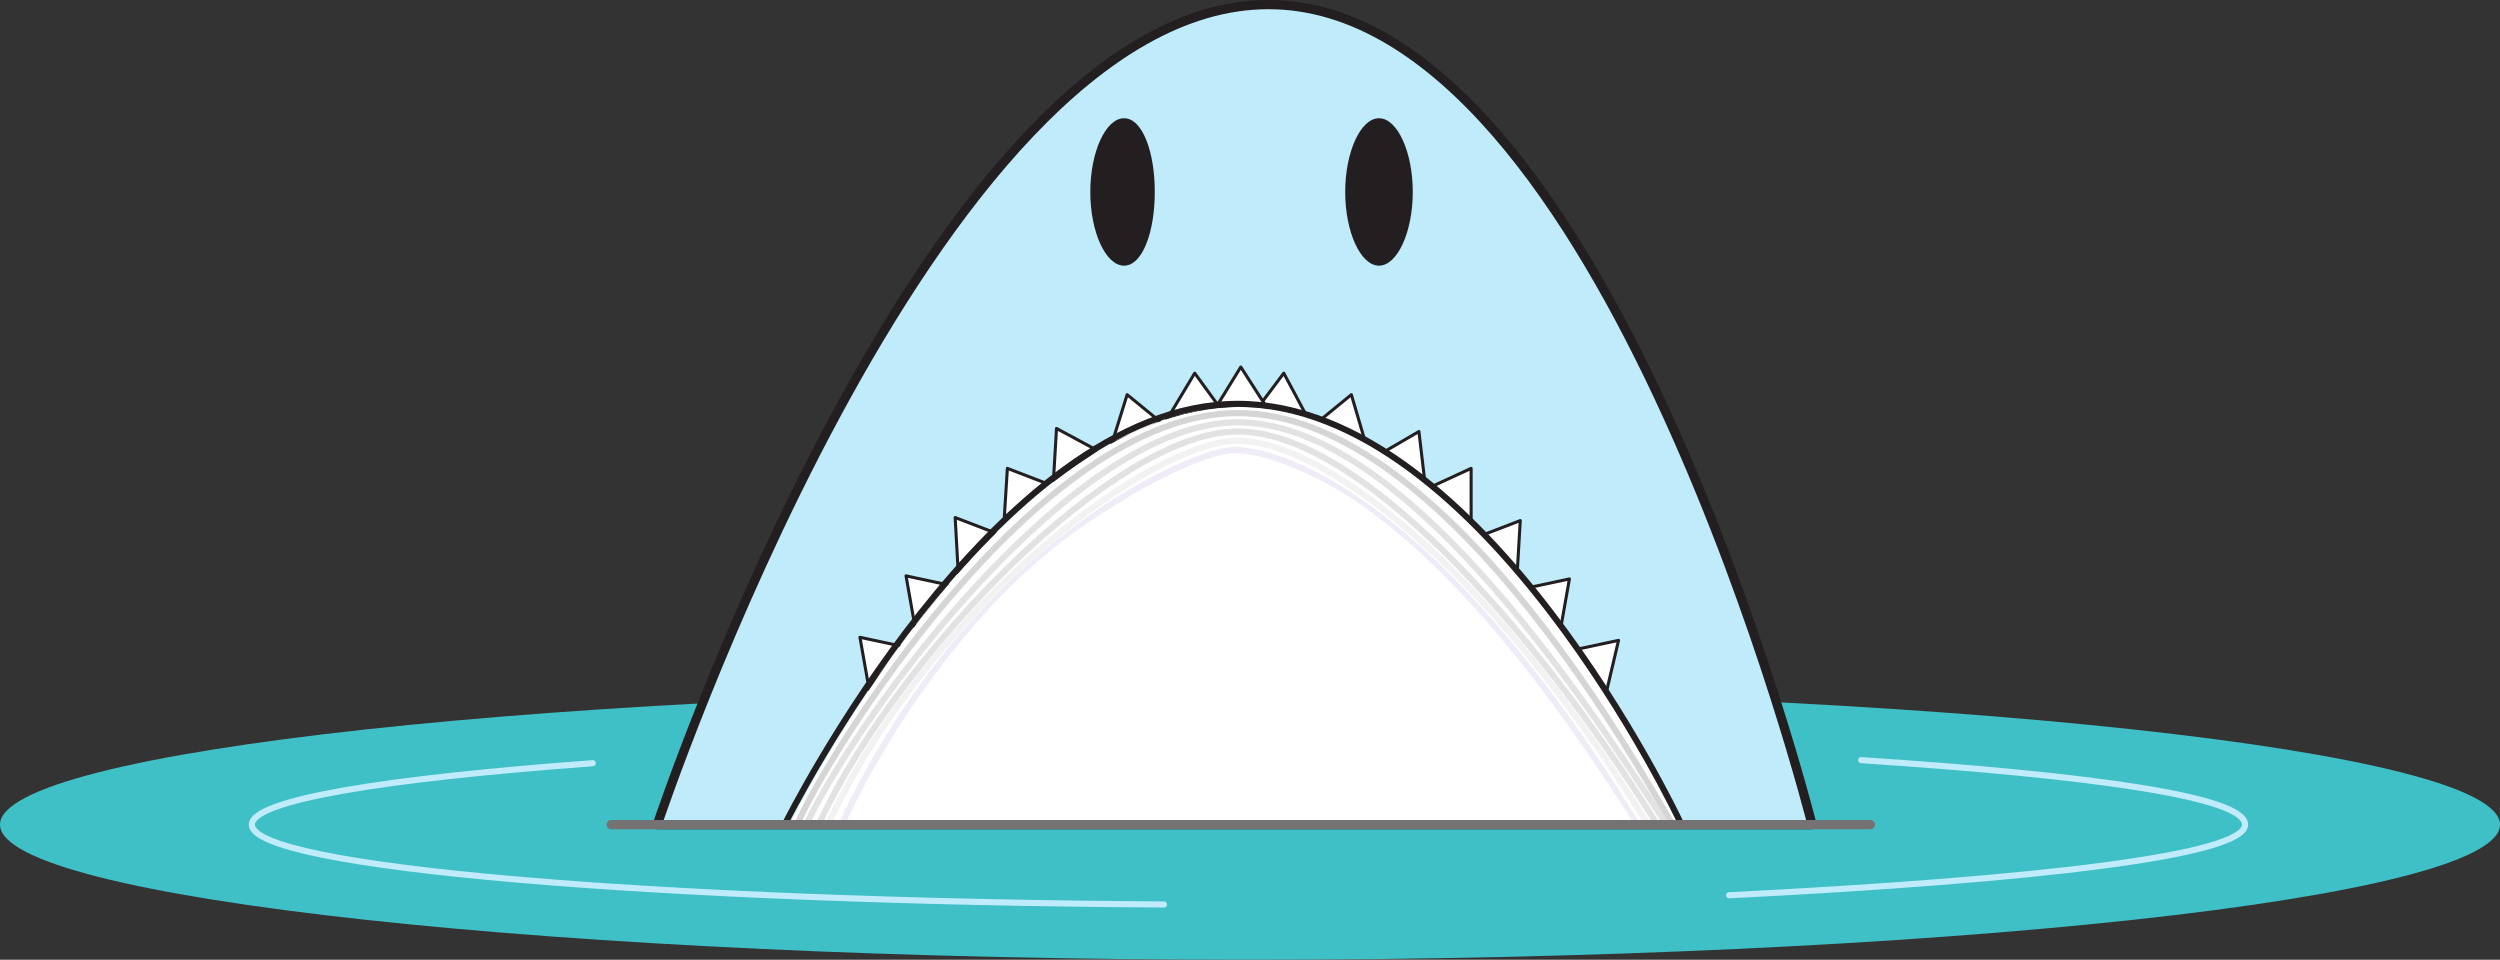 <svg xmlns="http://www.w3.org/2000/svg" width="610.5" height="234.375"><rect width="100%" height="100%" fill="#333333" stroke="none"/><path fill="#3fc0c6" fill-rule="evenodd" d="M305.25 234.375c168 0 305.25-15 305.25-33s-137.25-33-305.25-33c-168.75 0-305.25 15-305.25 33s136.5 33 305.25 33"/><path fill="#bfebfb" fill-rule="evenodd" d="M160.5 201.375S227.25 1.125 309.75 1.125s132.75 200.25 132.75 200.25h-282"/><path fill="none" stroke="#231f20" stroke-linecap="round" stroke-linejoin="round" stroke-miterlimit="10" stroke-width="2.25" d="M160.5 201.375S227.25 1.125 309.75 1.125s132.75 200.25 132.75 200.25zm0 0"/><path fill="#231f20" fill-rule="evenodd" d="M274.5 64.875c4.5 0 7.5-8.25 7.5-18s-3-18-7.5-18-8.25 8.25-8.25 18 3.75 18 8.25 18m62.25 0c4.5 0 8.25-8.25 8.25-18s-3.75-18-8.25-18-8.25 8.25-8.25 18 3.75 18 8.25 18"/><path fill="#fff" fill-rule="evenodd" stroke="#231f20" stroke-linecap="round" stroke-linejoin="round" stroke-miterlimit="10" stroke-width=".75" d="m212.25 168.375-2.25-12.75 10.5 2.25zm11.25-15-2.25-12.75 10.5 2.25zm10.5-13.5-.75-13.5 9.75 3.75zm11.25-13.5.75-12 9.75 3.75zm12-9 .75-12.75 9.75 5.25zm14.25-9 3.75-12 8.25 6.75zm13.5-6 6.75-11.25 6 8.25zm107.25 66.75 3-12.75-10.5 2.25zm-11.25-15 2.25-12.75-10.5 2.25zm-10.5-14.25.75-12.75-9.75 3.75zm-11.25-12.75v-12.75l-9.75 4.5zm-11.25-9-1.5-12.75-9 5.25zm-14.25-9L330 96.375l-8.25 6.75zm-14.25-6.75-6-11.25-6.75 9zm0 0"/><path fill="#fff" fill-rule="evenodd" stroke="#231f20" stroke-linecap="round" stroke-linejoin="round" stroke-miterlimit="10" stroke-width=".75" d="m309.75 100.125-6.75-10.5-6 9.75zm0 0"/><path fill="#fff" fill-rule="evenodd" d="M192.75 201.375s50.25-102 110.25-102c59.25 0 107.25 102 107.25 102h-217.5"/><path fill="none" stroke="#d6d5d5" stroke-linecap="round" stroke-linejoin="round" stroke-miterlimit="10" stroke-width="1.5" d="M408 200.625c-9.75-16.5-56.25-99.75-105.75-99.75S201 186.375 195 200.625"/><path fill="none" stroke="#e3e2e2" stroke-linecap="round" stroke-linejoin="round" stroke-miterlimit="10" stroke-width="1.5" d="M406.5 200.625c-21-32.25-64.5-97.5-104.25-97.5s-91.5 69.75-105 97.5"/><path fill="none" stroke="#e3e2e2" stroke-linecap="round" stroke-linejoin="round" stroke-miterlimit="10" stroke-width="1.5" d="M404.25 200.625c-30.75-48.75-72.75-95.25-102-95.25-30 0-82.5 54-102 95.25"/><path fill="none" stroke="#f2f2f2" stroke-linecap="round" stroke-linejoin="round" stroke-miterlimit="10" stroke-width="1.5" d="M402 200.625c-40.5-65.25-80.25-93-99.75-93-20.25 0-73.5 38.25-99.75 93"/><path fill="none" stroke="#efecf8" stroke-linecap="round" stroke-linejoin="round" stroke-miterlimit="10" stroke-width="1.5" d="M399.75 201.375c-50.25-81.75-88.5-91.5-98.25-91.5s-63.75 22.5-96 91.5"/><path fill="none" stroke="#fff" stroke-linecap="round" stroke-linejoin="round" stroke-miterlimit="10" stroke-width="1.5" d="M398.25 201.375c-61.5-97.5-96.75-88.5-96.75-88.5s-54.75 6-93.75 88.5"/><path fill="none" stroke="#231f20" stroke-linecap="round" stroke-linejoin="round" stroke-miterlimit="10" stroke-width="1.5" d="M410.25 200.625s-48-102-108-102c-59.25 0-110.25 102-110.25 102"/><path fill="none" stroke="#bfebfb" stroke-linecap="round" stroke-linejoin="round" stroke-miterlimit="10" stroke-width="1.5" d="M144.75 186.375c-51 3.75-83.25 9-83.25 15 0 10.5 98.25 18.75 222.75 19.5m138-2.25c75-3.75 126-9.75 126-17.25 0-6.75-36.75-12-93.75-15.75"/><path fill="none" stroke="#747272" stroke-linecap="round" stroke-linejoin="round" stroke-miterlimit="10" stroke-width="2.25" d="M149.25 201.375h307.5"/></svg>

